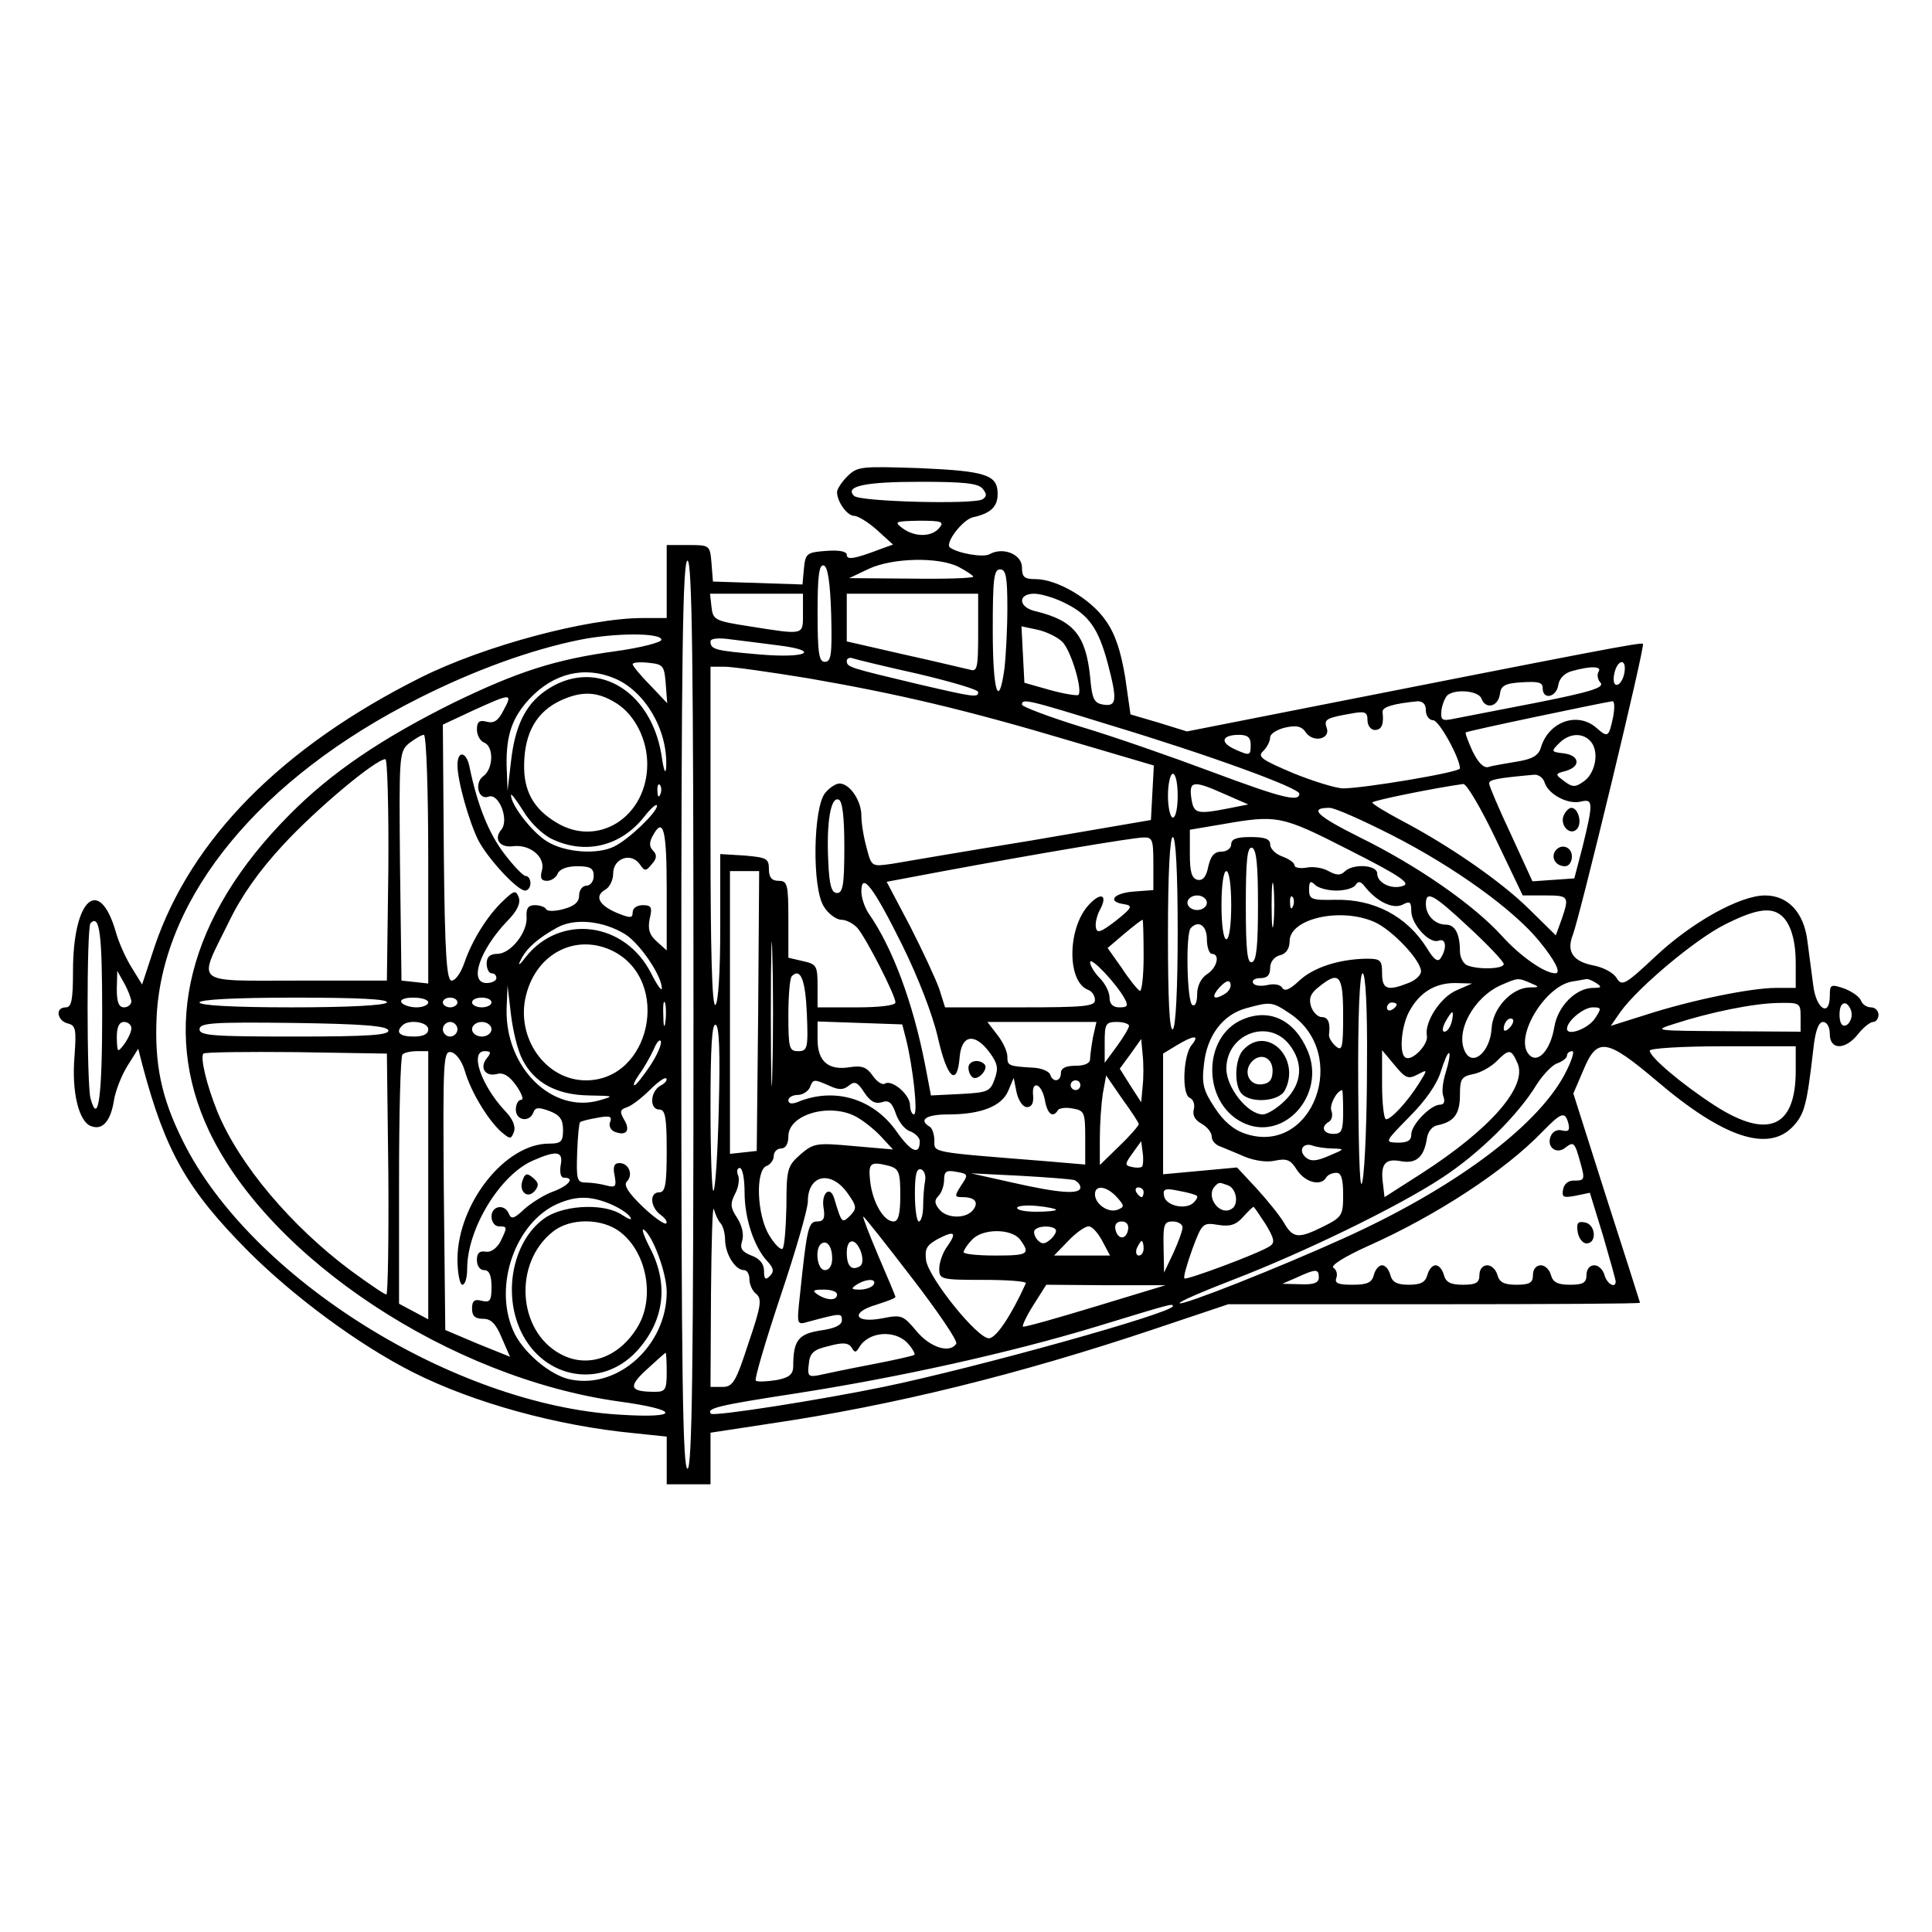 <?xml version="1.0" standalone="no"?>
<!DOCTYPE svg PUBLIC "-//W3C//DTD SVG 20010904//EN"
 "http://www.w3.org/TR/2001/REC-SVG-20010904/DTD/svg10.dtd">
<svg version="1.0" xmlns="http://www.w3.org/2000/svg"
 width="397pt" height="397pt" viewBox="0 0 397 397"
 preserveAspectRatio="xMidYMid meet">

<g transform="translate(0,397) scale(0.1,-0.1)"
fill="#000000" stroke="none">
<path d="M1741 2991 c-11 -11 -21 -26 -21 -32 0 -20 21 -49 35 -49 8 0 29 -13
47 -29 l33 -30 -25 -9 c-55 -21 -70 -23 -70 -12 0 7 -16 10 -42 8 -40 -3 -43
-5 -46 -36 l-3 -33 -92 3 -92 3 -3 38 c-3 37 -4 37 -48 37 l-44 0 0 -75 0 -75
-49 0 c-113 0 -326 -57 -456 -122 -286 -143 -472 -332 -547 -552 l-26 -79 -21
34 c-12 19 -27 52 -33 74 -34 117 -88 68 -88 -80 0 -60 -3 -75 -15 -75 -22 0
-18 -27 4 -33 17 -4 18 -12 14 -69 -6 -72 9 -133 34 -142 23 -9 40 9 47 52 3
20 16 53 28 72 l22 35 9 -35 c47 -176 91 -254 217 -381 94 -94 228 -193 339
-249 125 -63 297 -110 454 -125 l67 -7 0 -49 0 -49 45 0 45 0 0 53 0 53 118
18 c259 38 517 102 797 196 l149 50 423 0 c233 0 423 1 423 3 0 1 -31 98 -69
216 l-68 214 21 49 c28 67 47 64 149 -22 138 -118 231 -149 282 -94 23 25 28
44 41 157 4 39 11 57 20 57 8 0 14 -10 14 -25 0 -33 32 -33 58 0 11 14 25 25
31 25 6 0 11 7 11 15 0 8 -7 15 -15 15 -9 0 -18 6 -21 14 -3 8 -19 19 -35 25
-27 9 -29 8 -29 -15 0 -45 -28 -28 -34 21 -3 25 -9 66 -12 91 -7 59 -40 94
-87 94 -52 0 -152 -56 -226 -126 -62 -58 -68 -61 -79 -44 -6 11 -27 22 -47 26
-42 8 -57 28 -43 63 15 40 149 594 144 598 -3 4 -100 -15 -729 -139 l-208 -41
-58 18 -58 17 -11 77 c-9 53 -20 88 -40 116 -30 44 -100 85 -144 85 -23 0 -28
4 -28 24 0 27 -39 43 -67 27 -13 -7 -65 2 -81 14 -11 9 26 57 47 62 37 8 51
22 51 48 0 39 -23 47 -159 53 -121 4 -129 4 -150 -17z m278 -25 c9 -11 9 -16
0 -22 -18 -11 -252 -5 -264 7 -20 20 22 29 136 29 88 0 119 -3 128 -14z m-89
-81 c-16 -19 -51 -19 -76 0 -17 13 -15 14 35 15 46 0 52 -2 41 -15z m-505
-1000 c0 -734 -3 -929 -12 -933 -10 -3 -13 188 -13 933 0 745 3 936 13 933 9
-4 12 -199 12 -933z m545 920 c17 -9 30 -18 30 -20 0 -3 -57 -5 -127 -4 l-128
1 40 19 c49 23 144 25 185 4z m-262 -98 c2 -82 0 -97 -13 -97 -12 0 -15 17
-15 101 0 76 3 100 13 97 8 -3 13 -35 15 -101z m362 14 c0 -43 -3 -99 -6 -125
-12 -86 -24 -47 -24 79 0 104 2 125 15 125 12 0 15 -15 15 -79z m-420 -11 c0
-46 4 -45 -110 -27 -71 11 -75 13 -78 40 l-3 27 95 0 96 0 0 -40z m360 -41 c0
-72 -2 -80 -17 -75 -10 2 -71 17 -135 31 l-118 27 0 49 0 49 135 0 135 0 0
-81z m180 61 c48 -24 67 -52 86 -122 20 -76 19 -90 -8 -86 -20 3 -24 11 -28
58 -9 85 -34 115 -112 134 -36 8 -37 36 -3 36 14 0 44 -9 65 -20z m-7 -79 c18
-18 42 -99 33 -109 -3 -2 -29 2 -58 10 l-53 15 -3 58 -3 58 33 -7 c18 -4 41
-15 51 -25z m-824 4 c-1 -5 -42 -16 -93 -23 -125 -17 -202 -42 -334 -106 -147
-73 -251 -143 -337 -230 -208 -209 -266 -438 -165 -651 125 -262 496 -507 843
-555 125 -17 126 -35 1 -27 -341 20 -759 281 -898 562 -45 90 -59 159 -54 259
14 246 214 488 538 651 117 59 232 100 330 120 73 15 171 15 169 0z m239 -11
c90 -11 61 -27 -35 -19 -93 8 -103 10 -103 27 0 6 16 8 43 4 23 -3 66 -8 95
-12z m290 -59 c67 -16 122 -32 122 -37 0 -12 -7 -11 -127 17 -138 33 -143 34
-143 47 0 5 6 8 13 5 6 -2 67 -17 135 -32z m-520 -20 l3 -40 -35 37 c-20 20
-36 40 -36 43 0 4 15 5 33 3 30 -3 32 -6 35 -43z m1970 23 c-2 -12 -8 -23 -14
-25 -7 -2 -10 6 -7 22 6 30 26 34 21 3z m-1676 -12 c184 -32 321 -64 536 -128
l173 -51 -3 -56 -3 -56 -245 -42 c-135 -22 -264 -44 -287 -48 -42 -6 -42 -6
-52 32 -6 21 -11 51 -11 67 0 31 -24 66 -45 66 -7 0 -20 -8 -29 -19 -25 -28
-28 -196 -3 -234 9 -15 26 -27 36 -27 10 0 25 -8 33 -17 18 -21 78 -138 78
-153 0 -6 -32 -10 -80 -10 l-80 0 0 44 c0 41 -2 45 -30 51 l-30 7 0 79 c0 72
-2 79 -20 79 -14 0 -20 7 -20 24 0 22 -5 24 -50 28 l-50 3 0 -152 c0 -90 -4
-154 -10 -158 -7 -4 -10 113 -10 344 l0 351 29 0 c16 0 94 -11 173 -24z m1623
14 c-4 -6 -2 -17 4 -23 8 -10 -21 -19 -132 -41 -78 -15 -154 -30 -170 -33 -24
-5 -27 -3 -25 18 2 13 8 27 13 31 18 13 63 8 69 -7 8 -23 34 -18 38 8 2 18 10
23 46 25 33 2 42 0 42 -12 0 -25 28 -19 32 6 2 14 13 25 28 29 39 11 62 10 55
-1z m-2022 -14 c62 -26 109 -105 106 -181 -1 -19 -5 -10 -10 25 -23 136 -140
200 -239 130 -41 -29 -62 -73 -70 -145 l-7 -60 -2 52 c-1 62 11 98 47 137 50
53 113 68 175 42z m5 -52 c37 -24 62 -74 62 -124 0 -108 -101 -173 -187 -120
-47 28 -67 65 -66 119 1 66 26 109 76 132 44 20 76 18 115 -7z m-233 -13 c-11
-22 -20 -28 -35 -24 -15 4 -20 0 -20 -16 0 -12 7 -24 15 -27 20 -8 19 -54 -2
-69 -19 -14 -10 -50 11 -42 21 8 43 -48 26 -68 -16 -19 -3 -37 23 -34 35 5 67
-21 61 -48 -5 -17 -2 -23 10 -23 9 0 19 7 22 15 4 9 19 15 40 15 27 0 34 -4
34 -20 0 -11 -7 -20 -15 -20 -8 0 -15 -9 -15 -20 0 -14 -10 -22 -32 -28 -18
-5 -34 -5 -36 0 -2 4 -12 8 -23 8 -13 0 -18 -6 -17 -23 3 -32 -32 -76 -59 -77
-16 0 -23 -6 -23 -20 0 -11 5 -20 10 -20 6 0 10 -4 10 -10 0 -5 -9 -10 -20
-10 -37 0 -15 67 42 127 21 21 28 37 24 49 -6 15 -9 15 -32 -7 -32 -30 -64
-81 -80 -128 -7 -20 -18 -36 -26 -36 -10 0 -14 51 -16 263 l-2 263 62 29 c79
36 82 36 63 1z m1246 -31 c202 -61 389 -129 389 -141 0 -18 -38 -8 -180 45
-80 30 -200 72 -267 92 -68 21 -123 42 -123 46 0 13 10 11 181 -42z m649 30
c0 -11 7 -20 15 -20 12 0 55 -78 55 -99 0 -8 -198 -41 -240 -41 -14 0 -60 14
-102 31 -66 28 -75 34 -62 46 8 8 14 20 14 28 0 7 14 16 31 20 23 5 34 3 43
-11 16 -21 51 -12 42 11 -6 17 0 20 52 29 27 5 32 3 32 -14 0 -11 7 -20 15
-20 14 0 19 11 16 37 -1 10 21 17 72 22 11 0 17 -6 17 -19z m385 -12 c-9 -43
-11 -44 -33 -25 -39 36 -100 15 -116 -40 -5 -16 -18 -23 -49 -28 -23 -4 -49
-8 -58 -11 -10 -3 -21 8 -33 32 -9 20 -16 38 -14 39 3 3 280 61 301 64 5 1 5
-14 2 -31z m-2435 -294 l0 -255 -27 3 -28 3 -3 235 c-2 230 -2 235 19 253 12
9 25 17 30 17 5 0 9 -113 9 -256z m1690 236 c0 -23 -1 -24 -34 -9 -30 14 -25
29 10 29 17 0 24 -5 24 -20z m699 6 c18 -21 9 -66 -15 -82 -17 -12 -23 -12
-40 1 -19 14 -19 15 4 21 31 9 28 32 -5 36 -26 3 -26 4 -9 21 21 21 49 22 65
3z m-2471 -263 l-3 -228 -185 0 c-216 0 -204 -10 -140 120 26 54 62 105 111
158 68 74 191 177 211 177 4 0 7 -102 6 -227z m1622 152 c0 -25 -4 -45 -10
-45 -5 0 -10 20 -10 45 0 25 5 45 10 45 6 0 10 -20 10 -45z m754 27 c8 -25 49
-46 75 -39 25 6 25 -3 3 -93 l-17 -65 -43 -3 -43 -3 -44 96 c-25 53 -45 100
-45 105 0 8 15 11 92 18 9 1 19 -6 22 -16z m-1817 -24 c-3 -8 -6 -5 -6 6 -1
11 2 17 5 13 3 -3 4 -12 1 -19z m1160 0 l48 -21 -40 -8 c-67 -13 -72 -11 -77
21 -5 36 4 37 69 8z m557 -93 l55 -115 46 0 c49 0 50 -2 34 -49 l-12 -33 -56
55 c-58 57 -164 130 -263 182 -32 17 -58 33 -58 36 0 4 134 31 187 38 7 0 37
-51 67 -114z m-1940 1 c69 -33 142 -15 190 46 14 18 26 28 26 22 0 -13 -57
-68 -87 -83 -35 -18 -102 -13 -139 10 -31 19 -74 75 -74 95 0 5 11 -10 25 -32
14 -24 40 -49 59 -58z m601 -17 c0 -77 -3 -94 -15 -94 -11 0 -16 15 -18 65 -4
80 5 133 21 127 8 -2 12 -34 12 -98z m1127 24 c127 -65 248 -152 301 -217 32
-39 46 -66 33 -66 -22 0 -72 35 -109 76 -58 64 -172 144 -294 204 -88 44 -104
60 -61 60 11 0 69 -26 130 -57z m-89 -30 c101 -51 126 -68 111 -73 -23 -9 -54
5 -54 25 0 18 -50 21 -67 4 -8 -8 -17 -8 -33 1 -12 7 -33 10 -46 7 -13 -2 -24
0 -24 5 0 5 -11 13 -25 18 -14 5 -25 16 -25 25 0 11 -11 15 -40 15 -29 0 -40
-4 -40 -15 0 -8 -9 -15 -20 -15 -15 0 -22 -9 -27 -30 -4 -21 -11 -30 -22 -28
-12 3 -16 15 -16 53 l0 50 65 11 c115 20 122 19 263 -53z m-1403 -80 l0 -126
-20 18 c-16 14 -19 26 -15 47 6 24 3 28 -14 28 -12 0 -21 -6 -21 -15 0 -12 -5
-12 -32 -1 -38 16 -47 35 -24 48 9 5 16 20 16 33 0 31 36 44 54 20 11 -16 13
-16 26 0 10 11 10 19 2 27 -8 8 -8 17 -1 30 22 41 29 14 29 -109z m1000 53 l0
-55 -40 -3 c-42 -3 -56 -21 -20 -26 18 -3 17 -7 -17 -34 -30 -23 -39 -27 -41
-14 -2 8 2 25 8 36 18 33 1 38 -25 8 -42 -49 -42 -156 1 -172 8 -3 14 -12 14
-21 0 -13 -22 -15 -154 -15 l-154 0 -12 38 c-7 20 -34 78 -60 129 l-48 91 117
22 c194 36 385 68 409 69 20 1 22 -3 22 -53z m50 -140 c0 -119 -4 -197 -10
-201 -7 -4 -10 63 -10 194 0 127 4 201 10 201 6 0 10 -71 10 -194z m165 54 c0
-82 -3 -114 -12 -117 -10 -4 -13 24 -13 117 0 93 3 121 13 118 9 -4 12 -36 12
-118z m-1027 -217 l-3 -288 -27 -3 -28 -3 0 290 0 291 30 0 30 0 -2 -287z
m972 217 c0 -40 -4 -70 -10 -70 -6 0 -10 30 -10 70 0 40 4 70 10 70 6 0 10
-30 10 -70z m87 -37 c-2 -21 -4 -4 -4 37 0 41 2 58 4 38 2 -21 2 -55 0 -75z
m-763 -45 c33 -67 62 -142 73 -189 19 -85 40 -104 45 -41 4 46 31 50 61 10 17
-23 19 -33 11 -55 -9 -26 -14 -28 -70 -31 l-61 -3 -12 63 c-25 128 -67 241
-116 311 -8 12 -15 32 -15 45 0 42 25 9 84 -110z m892 112 c18 0 36 5 40 12 5
8 10 7 18 -3 24 -31 58 -48 78 -38 15 8 18 6 18 -13 0 -27 37 -68 56 -61 15 6
18 -14 5 -35 -6 -10 -14 -5 -29 20 -41 65 -108 101 -189 99 -48 -1 -53 1 -53
21 0 17 3 19 12 10 7 -7 27 -12 44 -12z m-266 -25 c0 -8 -9 -15 -20 -15 -11 0
-20 7 -20 15 0 8 9 15 20 15 11 0 20 -7 20 -15z m177 -7 c-3 -8 -6 -5 -6 6 -1
11 2 17 5 13 3 -3 4 -12 1 -19z m362 -44 c39 -36 71 -70 71 -75 0 -10 -50 -12
-74 -3 -9 3 -16 17 -16 29 0 36 -10 55 -29 55 -22 0 -41 19 -41 42 0 29 14 22
89 -48z m-1432 -296 c-1 -68 -3 -15 -3 117 0 132 2 187 3 123 2 -64 2 -172 0
-240z m2069 324 c22 -14 34 -51 34 -101 l0 -51 -40 0 c-52 0 -174 -25 -267
-55 l-73 -23 20 29 c37 51 154 149 214 179 59 30 91 36 112 22z m-833 -16 c36
-15 97 -79 97 -102 0 -8 -12 -19 -26 -24 -43 -17 -54 -13 -54 20 0 27 -3 30
-32 30 -57 -1 -109 -18 -138 -45 -19 -18 -30 -23 -35 -15 -4 7 -17 9 -30 6
-13 -3 -27 -2 -30 4 -3 5 3 10 14 10 15 0 21 6 21 21 0 12 8 23 20 26 13 3 20
14 20 29 0 46 103 70 173 40z m-2613 -191 c0 -168 -8 -230 -24 -172 -8 30 -8
352 0 360 19 19 24 -21 24 -188z m1075 165 c30 -19 75 -85 75 -111 0 -7 -10 7
-22 31 -54 106 -187 123 -258 33 -11 -15 -17 -19 -11 -8 11 25 36 47 76 69 36
20 95 14 140 -14z m1065 -46 c0 -41 -4 -73 -8 -70 -5 3 -22 24 -37 47 l-29 41
34 29 c19 16 36 29 38 29 1 0 2 -34 2 -76z m130 36 c0 -16 5 -30 10 -30 18 0
11 -29 -10 -42 -12 -8 -20 -24 -20 -41 0 -16 -4 -26 -10 -22 -11 7 -14 148 -3
158 16 17 33 5 33 -23z m-1219 -25 c119 -62 76 -265 -57 -265 -83 0 -145 88
-123 175 22 88 105 128 180 90z m1050 -97 c8 -15 6 -18 -11 -18 -13 0 -20 7
-20 20 0 11 -9 29 -20 40 -11 11 -20 26 -20 33 1 12 54 -44 71 -75z m-2041 -5
c0 -7 -7 -13 -15 -13 -11 0 -15 11 -15 38 l1 37 14 -25 c8 -14 14 -31 15 -37z
m1388 -26 c3 -72 1 -77 -18 -77 -18 0 -20 6 -20 73 0 41 3 77 7 81 18 18 28
-7 31 -77z m1151 -104 c0 -104 -4 -210 -9 -238 -5 -32 -8 33 -9 188 -1 152 3
237 9 237 6 0 10 -69 9 -187z m-290 146 c-25 -16 -32 -9 -13 12 12 13 20 16
22 9 3 -7 -2 -16 -9 -21z m241 -45 c0 -67 -2 -75 -15 -64 -8 7 -15 18 -14 24
3 25 -2 36 -15 36 -8 0 -18 10 -22 22 -5 16 -1 27 16 40 42 34 50 25 50 -58z
m385 66 c19 -8 19 -9 -2 -9 -37 -1 -76 -43 -78 -85 -3 -47 -38 -78 -54 -48
-22 41 17 113 74 138 35 15 34 15 60 4z m135 0 c12 -8 11 -10 -6 -10 -36 0
-73 -38 -80 -80 -8 -49 -35 -78 -53 -56 -29 35 33 139 89 149 14 2 27 5 30 5
3 1 12 -3 20 -8z m-287 -15 c-33 -14 -66 -65 -61 -93 4 -18 -31 -54 -44 -45
-13 7 -9 62 7 93 21 40 53 60 95 60 l35 -1 -32 -14z m-1919 -143 c24 -47 70
-72 136 -73 52 -1 53 -1 22 -10 -97 -28 -194 67 -191 188 l2 48 7 -60 c4 -33
14 -75 24 -93z m-279 118 c-4 -6 -80 -10 -196 -10 -119 0 -189 4 -189 10 0 6
72 10 196 10 127 0 193 -3 189 -10z m85 0 c0 -5 -11 -10 -24 -10 -14 0 -28 5
-31 10 -4 6 7 10 24 10 17 0 31 -4 31 -10z m60 0 c0 -5 -7 -10 -15 -10 -8 0
-15 5 -15 10 0 6 7 10 15 10 8 0 15 -4 15 -10z m70 0 c0 -5 -9 -10 -20 -10
-11 0 -20 5 -20 10 0 6 9 10 20 10 11 0 20 -4 20 -10z m357 -42 c-2 -13 -4 -5
-4 17 -1 22 1 32 4 23 2 -10 2 -28 0 -40z m1284 19 c124 -83 47 -292 -91 -247
-25 8 -46 26 -64 54 -23 35 -27 48 -22 89 6 59 39 102 86 115 51 14 54 14 91
-11z m219 19 c0 -3 -4 -8 -10 -11 -5 -3 -10 -1 -10 4 0 6 5 11 10 11 6 0 10
-2 10 -4z m830 -26 l0 -30 -152 1 c-148 1 -152 1 -108 15 74 24 162 42 213 43
46 1 47 0 47 -29z m105 5 c0 -10 -6 -20 -12 -22 -8 -3 -13 5 -13 22 0 17 5 25
13 23 6 -3 12 -13 12 -23z m-527 -7 c-14 -22 -58 -38 -58 -22 0 16 34 44 53
44 18 0 18 -2 5 -22z m-295 -8 c-3 -11 -9 -20 -15 -20 -5 0 -4 9 2 20 6 11 12
20 14 20 2 0 2 -9 -1 -20z m119 -12 c-7 -7 -12 -8 -12 -2 0 14 12 26 19 19 2
-3 -1 -11 -7 -17z m-2832 -1 c0 -7 -7 -22 -15 -33 -14 -18 -14 -17 -15 14 0
22 5 32 15 32 8 0 15 -6 15 -13z m528 -4 c3 -10 -40 -13 -192 -13 -169 0 -196
2 -196 15 0 13 26 15 192 13 142 -2 192 -6 196 -15z m82 2 c0 -10 -10 -15 -30
-15 -29 0 -38 9 -23 23 13 13 53 7 53 -8z m60 0 c0 -8 -7 -15 -15 -15 -8 0
-15 7 -15 15 0 8 7 15 15 15 8 0 15 -7 15 -15z m70 0 c0 -8 -9 -15 -20 -15
-11 0 -20 7 -20 15 0 8 9 15 20 15 11 0 20 -7 20 -15z m467 -162 c-2 -90 -7
-167 -11 -170 -3 -3 -6 73 -6 171 0 126 3 175 11 170 7 -4 9 -58 6 -171z m385
141 c14 -57 25 -154 16 -154 -4 0 -8 9 -8 19 0 22 -38 54 -52 44 -5 -3 -17 5
-25 17 -12 17 -22 21 -47 17 -44 -7 -66 12 -66 57 l0 37 87 -3 87 -3 8 -31z
m384 5 c-3 -17 -6 -38 -6 -45 0 -9 -11 -14 -30 -14 -20 0 -30 -5 -30 -15 0
-18 -17 -20 -22 -3 -3 7 -18 13 -34 14 -52 3 -54 4 -54 23 0 10 -9 30 -21 45
l-20 26 112 0 112 0 -7 -31z m74 23 c0 -4 -11 -23 -25 -42 l-25 -34 0 42 c0
38 2 42 25 42 14 0 25 -4 25 -8z m-984 -82 c-15 -22 -29 -40 -32 -40 -4 0 1
10 10 23 9 12 22 35 29 50 6 15 13 23 15 17 2 -6 -8 -29 -22 -50z m1113 43
c-18 -21 -21 -103 -4 -109 7 -3 11 -14 8 -24 -3 -12 3 -22 16 -29 12 -7 21
-18 21 -27 0 -8 8 -17 18 -20 9 -4 32 -13 50 -21 20 -8 45 -12 62 -8 24 5 32
2 45 -19 17 -26 49 -34 60 -16 3 6 13 10 21 10 10 0 14 -12 14 -45 0 -42 -2
-46 -40 -65 -52 -26 -63 -25 -82 8 -9 15 -34 46 -56 70 l-40 43 -76 -7 -76 -7
0 124 0 124 28 17 c35 21 48 22 31 1z m-101 -85 l-3 -33 -22 34 -22 35 22 30
22 31 3 -32 c2 -18 2 -48 0 -65z m1342 32 c0 -117 -57 -142 -166 -72 -68 44
-134 100 -134 113 0 5 68 9 150 9 l150 0 0 -50z m-2892 -212 c1 -137 -1 -248
-4 -248 -4 0 -36 22 -73 49 -122 91 -229 217 -274 326 -22 54 -36 112 -29 120
3 3 89 4 191 3 l186 -3 3 -247z m82 -23 l0 -276 -30 16 -30 16 0 253 c0 139 3
256 7 259 3 4 17 7 30 7 l23 0 0 -275z m75 235 c12 -42 46 -99 74 -125 19 -16
21 -17 27 -1 4 11 -2 27 -19 44 -49 53 -72 122 -41 122 13 0 14 -3 4 -15 -15
-19 -3 -38 21 -32 13 4 26 -4 40 -24 11 -16 16 -29 10 -29 -6 0 -11 -9 -11
-20 0 -23 28 -27 36 -6 4 11 11 11 33 3 21 -8 28 -17 28 -39 0 -24 -4 -28 -29
-28 -90 0 -187 -123 -188 -237 0 -29 5 -53 10 -53 6 0 10 15 10 33 0 83 69
195 137 223 48 21 61 18 55 -11 -2 -15 0 -25 7 -25 23 0 10 -16 -21 -28 -18
-6 -45 -23 -60 -36 -21 -20 -27 -22 -32 -11 -8 22 -36 18 -36 -5 0 -11 7 -20
15 -20 18 0 18 -1 3 -32 -8 -14 -20 -22 -30 -20 -13 2 -18 -3 -18 -17 0 -12 6
-21 15 -21 10 0 15 -10 15 -34 0 -29 -3 -33 -20 -29 -15 4 -20 0 -20 -16 0
-15 6 -21 23 -21 16 0 26 -10 38 -39 l17 -39 -67 27 -66 28 -3 287 c-2 268 -1
287 15 284 10 -2 22 -18 28 -38z m1958 -8 c21 11 21 11 3 -18 -24 -38 -57 -74
-68 -74 -4 0 -8 32 -8 71 l0 71 26 -31 c22 -27 28 -29 47 -19z m58 5 c-6 -19
-9 -41 -5 -50 4 -11 1 -17 -7 -17 -19 0 -59 -41 -59 -61 0 -13 -8 -17 -28 -17
-27 1 -27 1 24 53 33 33 57 67 65 94 7 22 14 39 17 37 2 -3 -1 -20 -7 -39z
m147 19 c22 -48 -55 -136 -198 -228 l-75 -48 -3 26 c-6 42 4 54 36 48 32 -6
48 8 54 46 2 15 11 26 23 28 33 7 45 23 45 62 0 33 3 38 28 43 15 3 36 15 47
26 26 26 30 26 43 -3z m96 -26 c-59 -108 -230 -234 -454 -335 -137 -62 -330
-138 -336 -133 -2 3 47 24 109 48 148 57 339 150 429 209 77 50 158 130 196
193 13 20 32 40 42 43 11 4 20 11 20 16 0 5 5 9 11 9 5 0 -2 -22 -17 -50z
m-1857 -21 c-21 -12 -23 -49 -2 -49 12 0 15 -16 15 -85 0 -69 -3 -85 -15 -85
-21 0 -19 -30 2 -46 10 -7 15 -15 12 -18 -3 -3 -25 12 -49 35 -29 28 -39 44
-32 51 14 14 4 38 -15 38 -11 0 -14 -7 -10 -26 4 -22 2 -25 -17 -20 -11 3 -30
6 -42 6 -18 0 -20 5 -18 61 1 33 4 62 6 63 2 2 17 6 35 9 26 5 31 3 27 -8 -4
-8 1 -18 10 -21 24 -9 32 4 18 26 -9 16 -8 20 7 25 9 3 30 19 46 35 16 16 31
27 34 24 3 -3 -2 -10 -12 -15z m983 -79 c0 -3 -18 -24 -40 -45 l-40 -39 0 54
c0 30 3 72 6 92 l7 38 33 -48 c19 -26 34 -49 34 -52z m-636 79 c19 -9 29 -9
40 0 12 10 18 8 32 -14 12 -18 22 -24 36 -20 14 5 21 0 29 -24 6 -17 19 -33
30 -36 10 -4 19 -13 19 -20 0 -30 -18 -22 -47 19 -48 69 -129 93 -205 61 -11
-4 -18 -3 -18 4 0 6 9 11 19 11 10 0 21 7 25 15 7 18 8 18 40 4z m406 -44 c10
0 14 8 13 23 -4 33 17 27 24 -8 5 -30 17 -38 27 -21 3 4 17 6 31 3 23 -4 25
-8 25 -60 l0 -55 -82 7 c-238 19 -228 17 -228 42 0 12 -4 26 -10 29 -23 14 -7
25 39 25 67 0 110 17 123 49 l11 26 6 -30 c4 -17 13 -30 21 -30z m110 45 c0
-5 -4 -10 -10 -10 -5 0 -10 5 -10 10 0 6 5 10 10 10 6 0 10 -4 10 -10z m540
-55 c0 -38 -3 -45 -20 -45 -21 0 -27 15 -9 25 6 4 8 14 5 22 -5 11 10 41 22
43 1 0 2 -20 2 -45z m-1002 -9 c15 -8 38 -26 52 -41 l25 -27 -81 7 c-76 7 -82
6 -109 -17 -27 -24 -29 -30 -29 -106 -1 -44 -4 -84 -8 -88 -4 -3 -16 9 -27 27
-26 42 -29 134 -6 143 8 3 15 12 15 21 0 8 7 15 15 15 9 0 15 9 15 25 0 45 84
69 138 41z m1465 -15 c3 -14 0 -17 -13 -14 -10 3 -20 -2 -24 -13 -8 -22 13
-37 31 -22 17 13 19 11 31 -33 9 -32 8 -35 -12 -35 -12 1 -22 -6 -24 -18 -3
-16 0 -18 26 -13 l29 6 27 -88 c14 -48 26 -91 26 -94 0 -16 -18 -5 -23 13 -3
11 -12 20 -21 20 -9 0 -16 -8 -16 -20 0 -16 -7 -20 -34 -20 -25 0 -35 5 -39
20 -3 11 -12 20 -21 20 -9 0 -16 -8 -16 -20 0 -16 -7 -20 -34 -20 -25 0 -35 5
-39 20 -3 11 -12 20 -21 20 -9 0 -16 -8 -16 -20 0 -16 -7 -20 -34 -20 -25 0
-35 5 -39 20 -3 11 -10 20 -17 20 -7 0 -14 -9 -17 -20 -4 -15 -14 -20 -38 -20
-24 0 -34 5 -38 20 -3 11 -10 20 -17 20 -7 0 -14 -9 -17 -20 -4 -16 -14 -20
-44 -20 -29 0 -37 3 -33 14 3 8 0 17 -6 21 -7 4 23 23 72 45 139 62 280 154
357 234 40 41 47 43 54 17z m-876 -88 c-3 -3 -13 -3 -21 -1 -15 3 -15 6 1 28
l18 25 3 -23 c2 -13 1 -26 -1 -29z m391 37 c26 -1 26 -1 -7 -15 -25 -11 -37
-12 -47 -4 -17 14 -7 32 13 25 8 -3 27 -6 41 -6z m-910 -36 c19 -6 22 -13 22
-60 0 -39 -4 -54 -14 -54 -20 0 -43 39 -48 83 -4 38 0 41 40 31z m-298 -54 c0
-53 19 -112 47 -142 13 -14 14 -21 5 -30 -9 -9 -12 -7 -12 10 0 15 -9 26 -26
32 -20 8 -24 15 -19 30 4 13 0 31 -10 47 -14 21 -15 29 -5 49 7 12 10 30 7 38
-4 9 -2 16 3 16 6 0 10 -23 10 -50z m371 24 c-2 -10 -4 -34 -4 -51 0 -18 -4
-33 -9 -33 -4 0 -8 25 -8 56 0 40 3 54 13 51 6 -2 10 -13 8 -23z m74 -10 c-14
-22 -14 -24 3 -24 26 0 34 -11 21 -27 -15 -18 -54 -17 -69 2 -10 12 -10 19 -2
27 7 7 12 22 12 34 0 17 5 20 25 16 25 -4 25 -6 10 -28z m233 11 c6 -3 12 -9
12 -15 0 -15 -43 -12 -140 10 l-85 19 100 -5 c55 -3 106 -7 113 -9z m-467 -26
c20 -28 20 -32 6 -47 -17 -16 -17 -17 -33 36 -8 26 -26 11 -22 -18 4 -23 1
-30 -13 -30 -18 0 -21 -15 -35 -149 -7 -64 -7 -64 17 -57 67 18 69 18 69 3 0
-10 -15 -17 -44 -21 -45 -7 -56 -20 -56 -73 0 -17 -8 -24 -35 -29 -20 -3 -38
-4 -42 -1 -3 3 20 81 51 174 31 92 56 179 56 194 0 55 47 65 81 18z m783 15
c17 -7 22 -39 7 -48 -25 -16 -55 26 -34 47 8 8 8 8 27 1z m-229 -24 c16 -18
16 -20 1 -26 -19 -7 -46 12 -46 32 0 20 24 17 45 -6z m55 10 c0 -5 -2 -10 -4
-10 -3 0 -8 5 -11 10 -3 6 -1 10 4 10 6 0 11 -4 11 -10z m109 -7 c3 -2 0 -8
-6 -14 -16 -16 -57 -7 -61 13 -3 15 2 17 30 11 18 -3 35 -8 37 -10z m-1205
-17 c19 -8 37 -20 41 -27 5 -7 -2 -5 -16 4 -34 24 -113 22 -155 -3 -68 -43
-93 -154 -53 -237 47 -97 164 -117 236 -41 57 61 68 136 30 211 -13 25 -20 44
-14 40 18 -11 47 -89 47 -128 0 -108 -98 -199 -196 -180 -42 7 -102 58 -120
102 -40 93 6 221 91 259 39 17 68 17 109 0z m227 -40 c5 -6 9 -21 9 -35 1 -29
21 -61 39 -61 6 0 11 -8 11 -19 0 -10 6 -24 14 -30 12 -10 10 -25 -16 -101
-26 -80 -32 -90 -54 -90 l-24 0 1 193 c1 105 3 183 6 172 3 -11 9 -24 14 -29z
m689 28 c0 -2 -18 -4 -40 -4 -22 0 -40 3 -40 8 0 4 18 6 40 4 22 -2 40 -6 40
-8z m431 -30 c18 -30 19 -38 8 -45 -23 -15 -171 -70 -175 -66 -3 2 5 29 16 60
20 54 22 55 53 50 24 -4 37 0 51 16 11 12 20 21 22 21 1 0 12 -16 25 -36z
m-727 -110 c53 -69 94 -129 91 -135 -13 -21 -54 -8 -82 26 -27 32 -30 34 -70
26 -57 -11 -67 12 -12 28 21 7 39 13 39 16 0 2 -16 40 -35 84 -19 45 -33 81
-31 81 2 0 47 -57 100 -126z m-599 94 c55 -43 71 -136 35 -195 -38 -63 -103
-86 -159 -55 -88 48 -96 187 -15 251 36 29 102 28 139 -1z m1043 5 c-4 -22
-22 -20 -26 1 -2 10 3 16 13 16 10 0 15 -7 13 -17z m112 5 c0 -7 -9 -31 -19
-53 l-19 -40 -1 53 c-1 46 1 52 19 52 11 0 20 -6 20 -12z m-260 -7 c0 -5 -6
-14 -14 -20 -10 -8 -16 -8 -25 2 -6 8 -8 17 -4 20 9 10 43 8 43 -2z m95 -21
l16 -30 -58 0 -57 0 29 30 c16 17 35 30 42 30 7 0 19 -13 28 -30z m-319 -12
c-9 -12 -16 -33 -16 -45 0 -22 3 -23 91 -23 50 0 89 -3 87 -7 -30 -66 -61
-113 -76 -113 -24 0 -123 123 -129 160 -3 24 1 31 24 44 35 18 40 14 19 -16z
m150 15 c22 -30 17 -33 -51 -33 -36 0 -65 3 -65 7 0 3 7 15 17 25 21 24 81 24
99 1z m-386 -39 c0 -15 -6 -24 -15 -24 -15 0 -21 40 -9 53 12 11 24 -3 24 -29z
m59 14 c5 -15 4 -26 -2 -30 -17 -10 -27 0 -27 28 0 30 18 31 29 2z m581 7 c0
-8 -4 -15 -10 -15 -5 0 -7 7 -4 15 4 8 8 15 10 15 2 0 4 -7 4 -15z m360 -60
c0 -11 -10 -15 -37 -14 l-38 1 30 13 c39 18 45 18 45 0z m-915 -15 c-3 -5 -16
-10 -28 -10 -18 0 -19 2 -7 10 20 13 43 13 35 0z m455 -45 c-79 -24 -146 -43
-148 -41 -2 2 8 23 22 45 l26 41 123 -1 122 0 -145 -44z m-530 25 c0 -13 -20
-13 -40 0 -12 8 -9 10 13 10 15 0 27 -4 27 -10z m690 -24 c0 -14 -406 -127
-595 -166 -131 -27 -348 -61 -354 -55 -10 11 14 17 170 41 214 33 444 84 622
138 154 47 157 48 157 42z m-545 -76 c10 -11 16 -22 14 -24 -2 -2 -42 -11 -89
-20 -47 -9 -95 -19 -108 -22 -21 -4 -23 -1 -20 23 2 23 10 30 41 37 29 8 40 7
47 -3 6 -11 9 -11 16 1 19 32 73 36 99 8z m-495 -60 c0 -36 -3 -40 -24 -40
-52 0 -56 10 -18 45 21 19 38 35 40 35 1 0 2 -18 2 -40z"/>
<path d="M940 2398 c0 -33 24 -117 43 -155 20 -38 80 -103 96 -103 6 0 11 7
11 15 0 8 -4 15 -10 15 -5 0 -25 21 -44 46 -32 42 -55 100 -71 177 -6 33 -25
36 -25 5z"/>
<path d="M3213 2294 c-8 -20 13 -42 27 -28 12 12 3 44 -11 44 -5 0 -12 -7 -16
-16z"/>
<path d="M3195 2220 c-8 -14 3 -30 21 -30 8 0 14 9 14 20 0 21 -24 28 -35 10z"/>
<path d="M1990 1776 c0 -8 4 -17 9 -20 11 -7 33 18 24 27 -12 12 -33 7 -33 -7z"/>
<path d="M2553 1875 c-82 -35 -83 -169 -1 -211 84 -43 174 55 135 147 -27 63
-78 88 -134 64z m96 -51 c30 -38 27 -80 -8 -115 -16 -16 -37 -29 -46 -29 -31
0 -75 55 -75 94 0 71 86 104 129 50z"/>
<path d="M2556 1814 c-19 -18 -21 -75 -4 -92 20 -20 76 -15 88 7 34 65 -35
135 -84 85z m59 -44 c0 -18 -6 -26 -21 -28 -26 -4 -40 24 -23 45 18 21 44 11
44 -17z"/>
<path d="M1074 1545 c-9 -23 10 -40 25 -22 9 11 8 17 -4 27 -12 10 -16 9 -21
-5z"/>
<path d="M3242 1438 c2 -12 10 -23 18 -23 22 0 19 39 -3 43 -15 3 -18 -1 -15
-20z"/>
</g>
</svg>
